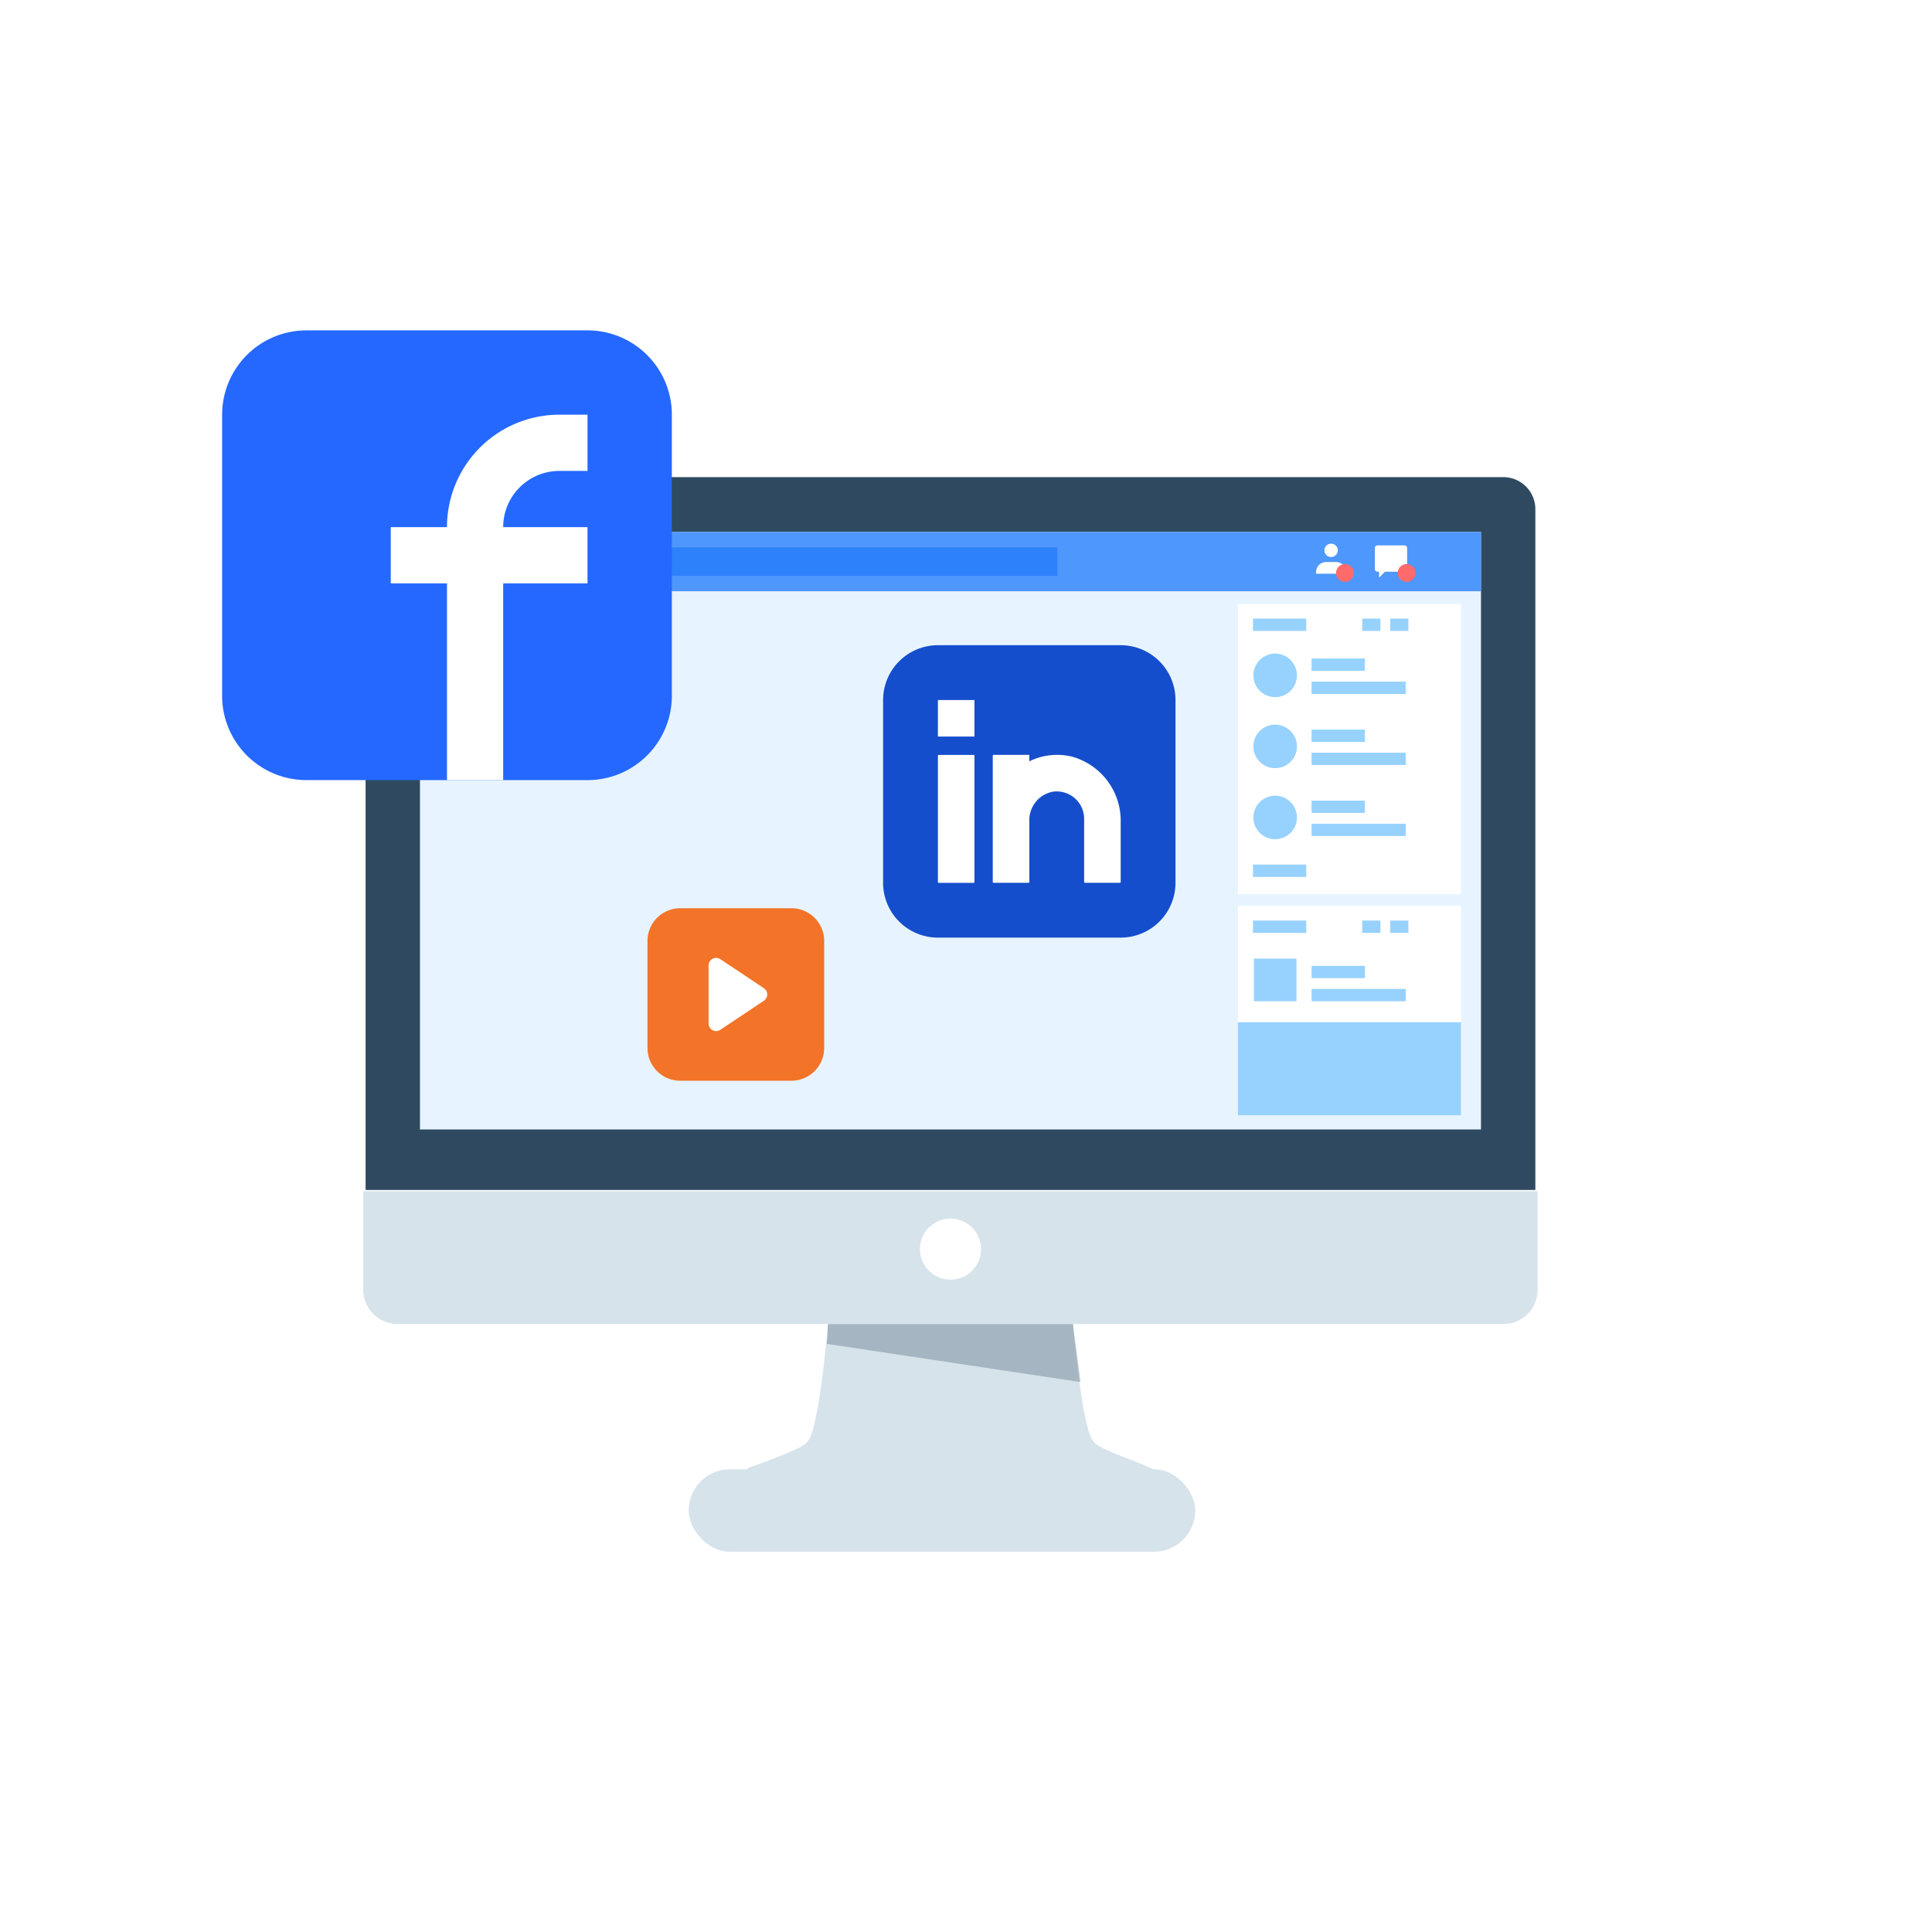 <svg xmlns="http://www.w3.org/2000/svg" xmlns:xlink="http://www.w3.org/1999/xlink" width="164.021" height="164.021" viewBox="0 0 164.021 164.021">
  <defs>
    <filter id="Rectangle_807" x="0" y="0" width="164.021" height="164.021" filterUnits="userSpaceOnUse">
      <feOffset dx="4" dy="4" input="SourceAlpha"/>
      <feGaussianBlur stdDeviation="2.5" result="blur"/>
      <feFlood flood-opacity="0.102"/>
      <feComposite operator="in" in2="blur"/>
      <feComposite in="SourceGraphic"/>
    </filter>
  </defs>
  <g id="Group_2576" data-name="Group 2576" transform="translate(-15472.183 -7176.411)">
    <g transform="matrix(1, 0, 0, 1, 15472.18, 7176.41)" filter="url(#Rectangle_807)">
      <rect id="Rectangle_807-2" data-name="Rectangle 807" width="149.021" height="149.021" rx="12" transform="translate(3.5 3.5)" fill="#fff"/>
    </g>
    <g id="Group_2574" data-name="Group 2574">
      <g id="Group_2573" data-name="Group 2573">
        <g id="Group_2572" data-name="Group 2572">
          <g id="Group_2568" data-name="Group 2568">
            <path id="Path_4181" data-name="Path 4181" d="M15602.53,7277.436v-57.8a2.724,2.724,0,0,0-2.723-2.72h-93.863a2.725,2.725,0,0,0-2.723,2.72v57.8Z" fill="#2f4a60"/>
            <path id="Path_4182" data-name="Path 4182" d="M15503.028,7277.546v8.358a2.913,2.913,0,0,0,2.916,2.913h93.863a2.914,2.914,0,0,0,2.916-2.913v-8.358Z" fill="#d6e3eb"/>
            <circle id="Ellipse_226" data-name="Ellipse 226" cx="2.594" cy="2.594" r="2.594" transform="translate(15550.282 7279.865)" fill="#fff"/>
            <path id="Path_4183" data-name="Path 4183" d="M15570.047,7301.13s-.722-.358-1.553-.67c-.885-.332-1.95-.75-2.576-1.051-1.1-.526-1.194-.872-1.6-2.672-.448-1.964-.868-6.111-1.038-7.92h-20.795c-.171,1.809-.591,5.956-1.039,7.92-.411,1.8-.5,2.146-1.6,2.672-.62.3-1.669.71-2.548,1.04h0c-.845.319-1.533.564-1.533.564s-.667.371.406.424h33.431C15570.6,7301.455,15570.047,7301.13,15570.047,7301.13Z" fill="#d6e3eb"/>
            <path id="Path_4184" data-name="Path 4184" d="M15563.916,7293.745c-.092-.859-.591-4.374-.643-4.928h-20.8c-.052.554,0,.826-.1,1.685Z" fill="#2f4a60" opacity="0.29"/>
            <rect id="Rectangle_808" data-name="Rectangle 808" width="90.077" height="50.724" transform="translate(15507.837 7221.576)" fill="#e7f4ff"/>
          </g>
          <g id="Group_2571" data-name="Group 2571">
            <rect id="Rectangle_809" data-name="Rectangle 809" width="90.077" height="5.031" transform="translate(15507.837 7221.576)" fill="#4e97fd"/>
            <rect id="Rectangle_810" data-name="Rectangle 810" width="18.937" height="24.635" transform="translate(15577.28 7227.683)" fill="#fff"/>
            <rect id="Rectangle_811" data-name="Rectangle 811" width="41.896" height="2.416" transform="translate(15520.052 7222.883)" fill="#2d81fb"/>
            <rect id="Rectangle_812" data-name="Rectangle 812" width="2.584" height="2.416" transform="translate(15515.803 7222.883)" fill="#fff"/>
            <g id="Group_2569" data-name="Group 2569">
              <path id="Path_4185" data-name="Path 4185" d="M15586.464,7225.119v-.142a.849.849,0,0,0-.85-.85h-.851a.85.85,0,0,0-.85.85v.142Z" fill="#fff"/>
              <path id="Path_4186" data-name="Path 4186" d="M15585.756,7223.135a.567.567,0,1,1-.566-.567A.566.566,0,0,1,15585.756,7223.135Z" fill="#fff"/>
            </g>
            <path id="Path_4187" data-name="Path 4187" d="M15587.122,7225.055a.756.756,0,1,1-.756-.756A.756.756,0,0,1,15587.122,7225.055Z" fill="#ff6a6b"/>
            <path id="Path_4188" data-name="Path 4188" d="M15591.427,7222.715h-2.309a.216.216,0,0,0-.216.216v1.8a.217.217,0,0,0,.216.217h.144v.5l.506-.5h1.659a.217.217,0,0,0,.217-.217v-1.8A.217.217,0,0,0,15591.427,7222.715Z" fill="#fff"/>
            <path id="Path_4189" data-name="Path 4189" d="M15592.356,7225.055a.756.756,0,1,1-.757-.756A.756.756,0,0,1,15592.356,7225.055Z" fill="#ff6a6b"/>
            <rect id="Rectangle_813" data-name="Rectangle 813" width="18.937" height="17.698" transform="translate(15577.28 7253.319)" fill="#fff"/>
            <rect id="Rectangle_814" data-name="Rectangle 814" width="18.937" height="7.897" transform="translate(15577.28 7263.197)" fill="#97d2ff"/>
            <g id="Group_2570" data-name="Group 2570">
              <rect id="Rectangle_815" data-name="Rectangle 815" width="4.524" height="1.047" transform="translate(15583.532 7232.318)" fill="#97d2ff"/>
              <rect id="Rectangle_816" data-name="Rectangle 816" width="4.524" height="1.047" transform="translate(15578.556 7228.927)" fill="#97d2ff"/>
              <rect id="Rectangle_817" data-name="Rectangle 817" width="4.524" height="1.047" transform="translate(15578.556 7249.813)" fill="#97d2ff"/>
              <rect id="Rectangle_818" data-name="Rectangle 818" width="1.544" height="1.047" transform="translate(15587.83 7228.927)" fill="#97d2ff"/>
              <rect id="Rectangle_819" data-name="Rectangle 819" width="1.545" height="1.047" transform="translate(15590.206 7228.927)" fill="#97d2ff"/>
              <rect id="Rectangle_820" data-name="Rectangle 820" width="4.524" height="1.047" transform="translate(15578.556 7254.563)" fill="#97d2ff"/>
              <rect id="Rectangle_821" data-name="Rectangle 821" width="1.544" height="1.047" transform="translate(15587.83 7254.563)" fill="#97d2ff"/>
              <rect id="Rectangle_822" data-name="Rectangle 822" width="1.545" height="1.047" transform="translate(15590.206 7254.563)" fill="#97d2ff"/>
              <rect id="Rectangle_823" data-name="Rectangle 823" width="7.992" height="1.047" transform="translate(15583.532 7234.279)" fill="#97d2ff"/>
              <path id="Path_4190" data-name="Path 4190" d="M15582.288,7233.747a1.848,1.848,0,1,1-1.847-1.848A1.847,1.847,0,0,1,15582.288,7233.747Z" fill="#97d2ff"/>
              <rect id="Rectangle_824" data-name="Rectangle 824" width="4.524" height="1.047" transform="translate(15583.532 7238.351)" fill="#97d2ff"/>
              <rect id="Rectangle_825" data-name="Rectangle 825" width="7.992" height="1.047" transform="translate(15583.532 7240.311)" fill="#97d2ff"/>
              <path id="Path_4191" data-name="Path 4191" d="M15582.288,7239.779a1.848,1.848,0,1,1-1.847-1.848A1.847,1.847,0,0,1,15582.288,7239.779Z" fill="#97d2ff"/>
              <rect id="Rectangle_826" data-name="Rectangle 826" width="4.524" height="1.047" transform="translate(15583.532 7244.382)" fill="#97d2ff"/>
              <rect id="Rectangle_827" data-name="Rectangle 827" width="7.992" height="1.047" transform="translate(15583.532 7246.343)" fill="#97d2ff"/>
              <rect id="Rectangle_828" data-name="Rectangle 828" width="4.524" height="1.047" transform="translate(15583.532 7258.407)" fill="#97d2ff"/>
              <rect id="Rectangle_829" data-name="Rectangle 829" width="7.992" height="1.047" transform="translate(15583.532 7260.367)" fill="#97d2ff"/>
              <path id="Path_4192" data-name="Path 4192" d="M15582.288,7245.811a1.848,1.848,0,1,1-1.847-1.848A1.847,1.847,0,0,1,15582.288,7245.811Z" fill="#97d2ff"/>
              <rect id="Rectangle_830" data-name="Rectangle 830" width="3.619" height="3.619" transform="translate(15578.632 7257.795)" fill="#97d2ff"/>
            </g>
          </g>
        </g>
      </g>
      <rect id="Rectangle_831" data-name="Rectangle 831" width="43.006" height="7.001" rx="3.5" transform="translate(15530.651 7301.148)" fill="#d6e3eb"/>
    </g>
    <path id="Path_4193" data-name="Path 4193" d="M15551.809,7231.187h15.516a4.655,4.655,0,0,1,4.654,4.655v15.516a4.655,4.655,0,0,1-4.654,4.654h-15.516a4.655,4.655,0,0,1-4.654-4.654v-15.516A4.655,4.655,0,0,1,15551.809,7231.187Z" fill="#154ecc"/>
    <g id="Group_2575" data-name="Group 2575">
      <path id="Path_4194" data-name="Path 4194" d="M15551.809,7235.842h3.1v3.1h-3.1Z" fill="#fff"/>
      <path id="Path_4195" data-name="Path 4195" d="M15551.877,7240.5h2.966a.068.068,0,0,1,.069.068v10.724a.069.069,0,0,1-.069.069h-2.966a.068.068,0,0,1-.068-.069v-10.724A.068.068,0,0,1,15551.877,7240.5Z" fill="#fff"/>
      <path id="Path_4196" data-name="Path 4196" d="M15563.169,7240.642a5.382,5.382,0,0,0-3.6.4v-.544h-3.034a.068.068,0,0,0-.069.068v10.724a.069.069,0,0,0,.069.069h2.966a.068.068,0,0,0,.068-.069v-5.183a2.452,2.452,0,0,1,1.989-2.482,2.327,2.327,0,0,1,2.665,2.3v5.362a.069.069,0,0,0,.069.069h2.966a.068.068,0,0,0,.068-.069v-5.072A5.646,5.646,0,0,0,15563.169,7240.642Z" fill="#fff"/>
    </g>
    <path id="Path_4197" data-name="Path 4197" d="M15498.2,7204.458h23.862a7.16,7.16,0,0,1,7.159,7.159v23.864a7.16,7.16,0,0,1-7.159,7.159H15498.2a7.16,7.16,0,0,1-7.159-7.159v-23.864A7.16,7.16,0,0,1,15498.2,7204.458Z" fill="#2468ff"/>
    <path id="Path_4198" data-name="Path 4198" d="M15519.675,7216.39h2.386v-4.773h-2.386a9.546,9.546,0,0,0-9.545,9.546h-4.772v4.772h4.772v16.705h4.772v-16.705h7.158v-4.772h-7.158A4.773,4.773,0,0,1,15519.675,7216.39Z" fill="#fff"/>
    <path id="Path_4199" data-name="Path 4199" d="M15529.964,7253.517h9.376a2.78,2.78,0,0,1,2.813,2.746v9.153a2.781,2.781,0,0,1-2.813,2.746h-9.376a2.781,2.781,0,0,1-2.812-2.746v-9.153A2.78,2.78,0,0,1,15529.964,7253.517Z" fill="#f37328"/>
    <path id="Path_4200" data-name="Path 4200" d="M15533.334,7257.84l3.7,2.468a.639.639,0,0,1,0,1.063l-3.7,2.468a.639.639,0,0,1-.993-.532v-4.936A.639.639,0,0,1,15533.334,7257.84Z" fill="#fff"/>
  </g>
</svg>
